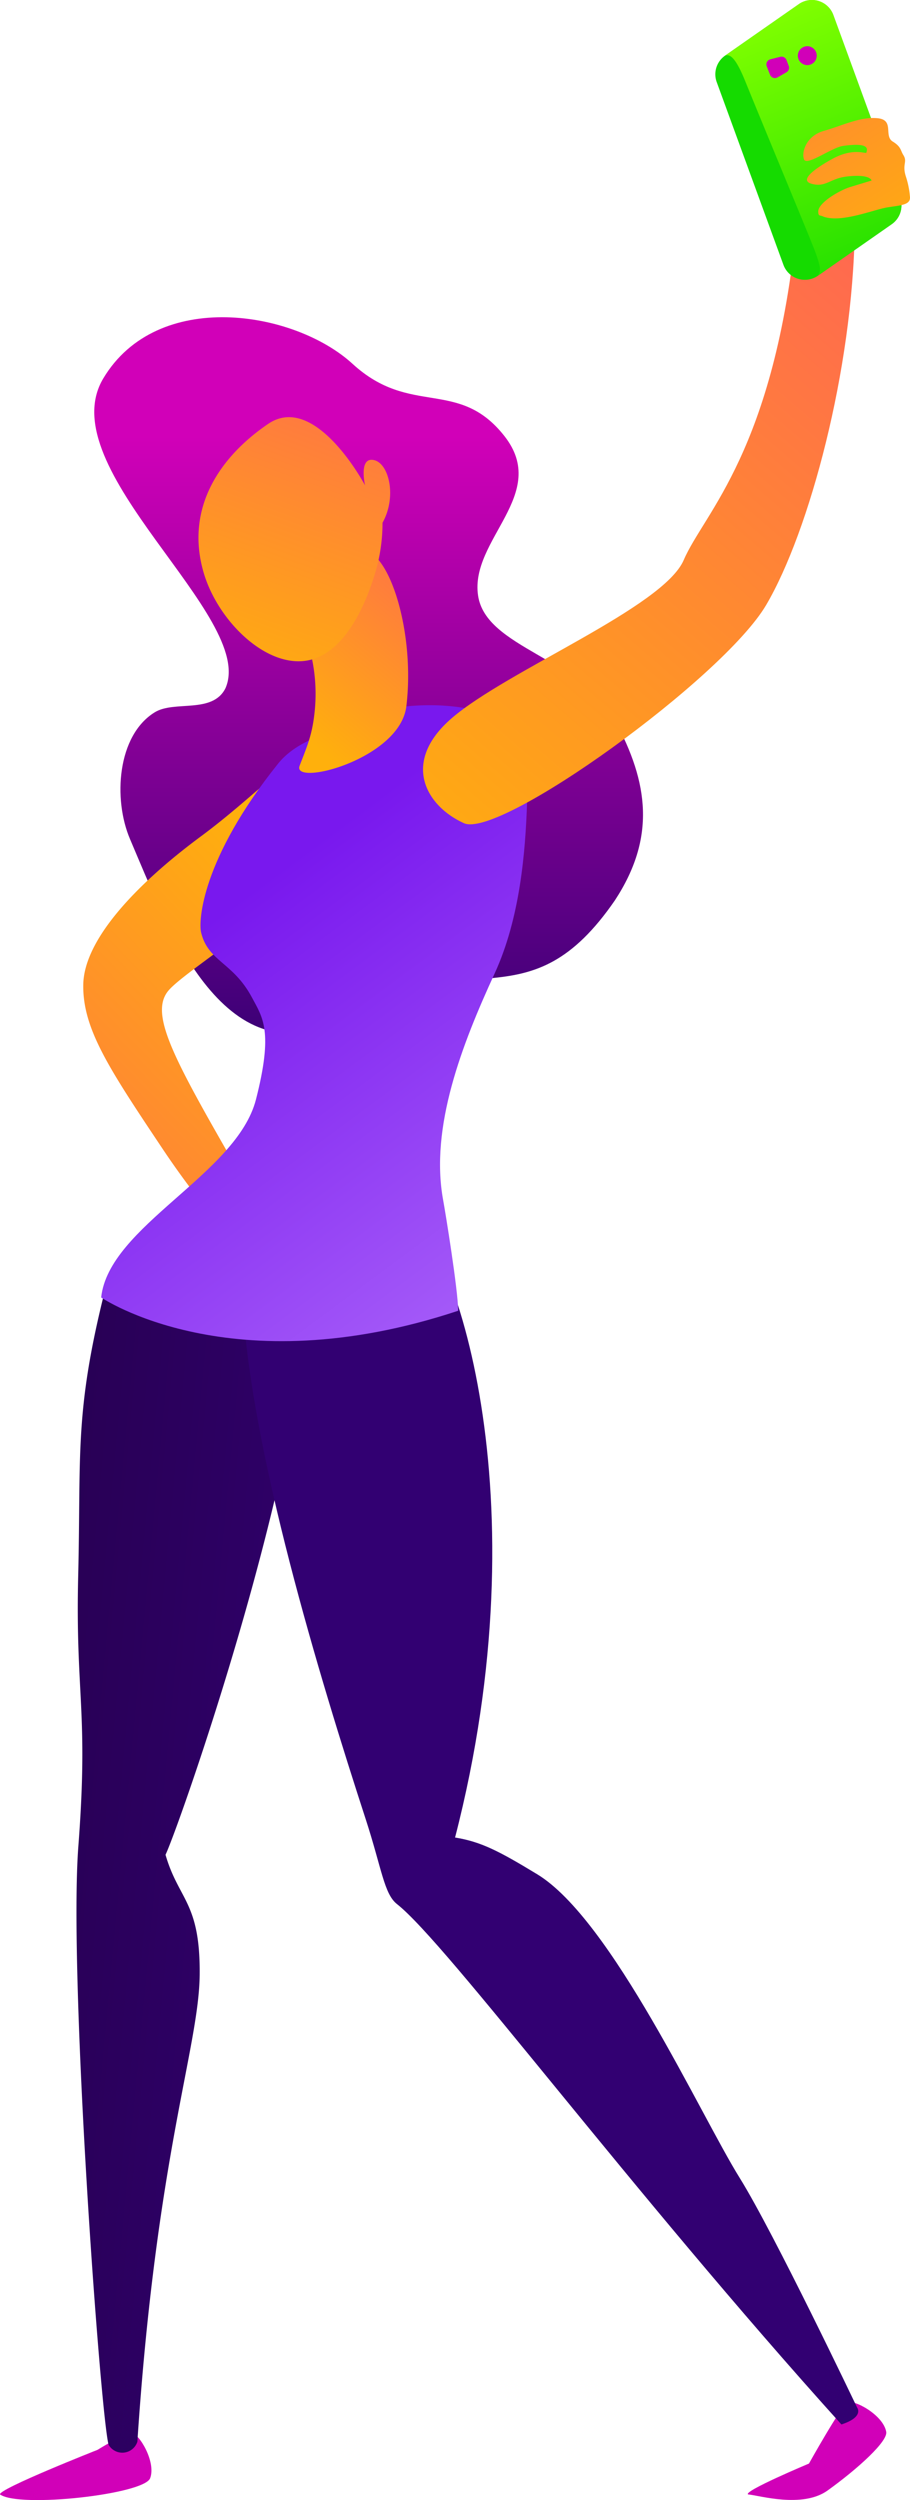 <svg xmlns="http://www.w3.org/2000/svg" xmlns:xlink="http://www.w3.org/1999/xlink" width="142" height="390" viewBox="0 0 142 390">
  <defs>
    <linearGradient id="linear-gradient" x1="-10.143" y1="1.063" x2="-10.143" y2="0.18" gradientUnits="objectBoundingBox">
      <stop offset="0" stop-color="#320072"/>
      <stop offset="1" stop-color="#d100b8"/>
    </linearGradient>
    <linearGradient id="linear-gradient-2" x1="-108.747" y1="-58.626" x2="-107.801" y2="-58.626" gradientUnits="objectBoundingBox">
      <stop offset="0" stop-color="#ff6256"/>
      <stop offset="1" stop-color="#d100b8"/>
    </linearGradient>
    <linearGradient id="linear-gradient-3" x1="-147.919" y1="-100.789" x2="-147.033" y2="-100.789" xlink:href="#linear-gradient-2"/>
    <linearGradient id="linear-gradient-4" x1="0.972" y1="0.677" x2="-0.208" y2="0.208" gradientUnits="objectBoundingBox">
      <stop offset="0" stop-color="#320072"/>
      <stop offset="1" stop-color="#26004f"/>
    </linearGradient>
    <linearGradient id="linear-gradient-5" x1="-3.241" y1="1.217" x2="-3.707" y2="0.701" xlink:href="#linear-gradient-4"/>
    <linearGradient id="linear-gradient-6" x1="-0.124" y1="1.47" x2="0.596" y2="0.199" gradientUnits="objectBoundingBox">
      <stop offset="0" stop-color="#ff6256"/>
      <stop offset="1" stop-color="#ffb00c"/>
    </linearGradient>
    <linearGradient id="linear-gradient-7" x1="0.939" y1="1.376" x2="0.378" y2="0.254" gradientUnits="objectBoundingBox">
      <stop offset="0" stop-color="#c085ff"/>
      <stop offset="1" stop-color="#7918ee"/>
    </linearGradient>
    <linearGradient id="linear-gradient-8" x1="0.975" y1="-0.15" x2="0.143" y2="1.169" xlink:href="#linear-gradient-6"/>
    <linearGradient id="linear-gradient-9" x1="0.886" y1="-0.313" x2="0.368" y2="0.908" xlink:href="#linear-gradient-6"/>
    <linearGradient id="linear-gradient-10" x1="0.716" y1="-0.376" x2="0.309" y2="1.096" xlink:href="#linear-gradient-6"/>
    <linearGradient id="linear-gradient-11" x1="0.763" y1="0.119" x2="0.592" y2="0.366" gradientUnits="objectBoundingBox">
      <stop offset="0" stop-color="#80ff00"/>
      <stop offset="1" stop-color="#15db00"/>
    </linearGradient>
    <linearGradient id="linear-gradient-12" x1="0.379" y1="0.014" x2="0.69" y2="1.186" xlink:href="#linear-gradient-11"/>
    <linearGradient id="linear-gradient-13" x1="-355.246" y1="-0.468" x2="-354.991" y2="2.673" xlink:href="#linear-gradient"/>
    <linearGradient id="linear-gradient-14" x1="-293.176" y1="-0.493" x2="-292.93" y2="2.721" xlink:href="#linear-gradient"/>
    <linearGradient id="linear-gradient-15" x1="-1.158" y1="-1.878" x2="1.046" y2="1.363" xlink:href="#linear-gradient-6"/>
  </defs>
  <g id="_-e-Vector_Smart_Object" data-name="-e-Vector Smart Object" transform="translate(-527.308 -184.734)">
    <g id="Group_2" data-name="Group 2">
      <g id="Group_1" data-name="Group 1">
        <path id="Path_1" data-name="Path 1" d="M547.595,315.626c-2.657-6.228-2-16.182,3.871-19.784,3.071-1.884,9.005.291,11.025-3.749,4.913-11.166-27.5-34.236-19.065-48.33s29.832-10.582,38.9-2.268,16.535,2.168,23.689,11.257-5.422,16.127-4.105,24.9c1.231,8.194,16.08,9.719,21.343,19.444s6.415,18.315.007,28.087c-13.374,19.444-22.881,6.828-41.753,17.952S553.405,329.247,547.595,315.626Z" fill="url(#linear-gradient)"/>
        <path id="Path_2" data-name="Path 2" d="M542.524,566.9s4.211-2.626,5.346-2.6,3.828,4.5,2.867,7.024-20.4,4.679-23.424,2.534C526.96,573.034,542.524,566.9,542.524,566.9Z" fill="url(#linear-gradient-2)"/>
        <path id="Path_3" data-name="Path 3" d="M653.543,569.037s5-8.952,5.99-9.508,5.6,1.909,6.066,4.567c.259,1.462-4.34,5.685-9.146,9.141-3.935,2.829-10.758.75-12.42.615C643.307,573.327,653.543,569.037,653.543,569.037Z" fill="url(#linear-gradient-3)"/>
        <path id="Path_4" data-name="Path 4" d="M543.628,386.251c-4.736,18.961-3.664,25.492-4.117,44.2s1.634,21.185.026,42.256c-1.552,20.335,3.46,88.831,4.715,93.4a2.472,2.472,0,0,0,4.493-.475c2.957-44.744,9.62-61.545,9.723-72.874s-3.28-11.6-5.332-18.689c2.538-5.243,33.774-94.277,18.175-107.34C566.747,362.907,543.628,386.251,543.628,386.251Z" fill="url(#linear-gradient-4)"/>
        <path id="Path_5" data-name="Path 5" d="M565.141,387.372c1.184,23.4,12.043,59.033,19.234,81.152,2.5,7.683,2.858,11.648,4.879,13.239,7.837,6.169,36.18,44.419,69.351,81.175,3.629-1.178,2.44-2.656,2.44-2.656s-12.965-27.217-18.3-35.783c-6.167-9.9-19.977-40.335-31.626-47.4-5.942-3.605-8.731-5.059-12.8-5.72,13.743-53.246-.2-93.98-8.113-98.22C585.081,370.412,579.928,375.371,565.141,387.372Z" fill="url(#linear-gradient-5)"/>
        <path id="Path_6" data-name="Path 6" d="M581.458,299.5c-3.367-2.506-12.461,8.057-22.733,15.653-10.378,7.675-18.293,16.233-18.422,23.147s4.035,13.152,12.363,25.627A135.246,135.246,0,0,0,563.6,378.159l3.8-5.695c-12.12-21.133-17.173-29.236-13.79-33.22s26.235-17.17,29.743-29.309C584.36,306.476,584.166,301.511,581.458,299.5Z" fill="url(#linear-gradient-6)"/>
        <path id="Path_7" data-name="Path 7" d="M611.344,299.824c3.627,4.748-2.835-6.638-20.638-4.9-3.085,3.117-14.958,2.64-20.012,8.944-11.963,14.92-12.432,24.57-12.005,26.332,1.1,4.555,4.967,4.594,7.925,10.125,1.673,3.126,3.373,5.232.634,15.928-3,11.7-22.961,19.728-24.153,30.88,0,0,20.22,13.847,55.709,2.072-.026-3.261-1.986-15.316-2.343-17.254-2.093-11.39,2.939-24.295,8.035-35.363C612.485,319.238,607.717,295.077,611.344,299.824Z" fill="url(#linear-gradient-7)"/>
        <path id="Path_8" data-name="Path 8" d="M597.8,296.766c8.64-7.453,33.037-17.291,36.2-24.671s14.183-16.951,17.639-52.35l9.046.8c-.3,21.861-7.088,47.12-13.82,58.563s-41.573,36.57-47.17,34.039C593.77,310.466,589.837,303.632,597.8,296.766Z" fill="url(#linear-gradient-8)"/>
        <path id="Path_9" data-name="Path 9" d="M574.064,304.182c1.272-3.3,2.023-4.97,2.377-8.779a26.805,26.805,0,0,0-1.427-11.389c3.858-11.013,6.738-13.643,8.8-13.526,4.392.252,8.277,13.2,6.9,24.44C589.689,303.2,572.791,307.482,574.064,304.182Z" fill="url(#linear-gradient-9)"/>
        <path id="Path_10" data-name="Path 10" d="M569.158,250.856c-7.377,5.011-12.985,12.956-10.114,23.063,2.177,7.668,9.906,15.208,16.476,13.8s9.615-11.285,10.3-13.508a26.988,26.988,0,0,0,1.177-7.928c2.275-4.064,1.012-9.3-1.37-9.787s-1.354,3.951-1.354,3.951S576.535,245.845,569.158,250.856Z" fill="url(#linear-gradient-10)"/>
        <path id="Path_11" data-name="Path 11" d="M654.941,227.744l11.516-8.039a3.549,3.549,0,0,0,1.3-4.127l-10.411-28.508a3.561,3.561,0,0,0-5.383-1.694l-11.516,8.039a3.548,3.548,0,0,0-1.3,4.127l10.41,28.508A3.562,3.562,0,0,0,654.941,227.744Z" fill="url(#linear-gradient-11)"/>
        <path id="Path_12" data-name="Path 12" d="M654.941,227.744l11.516-8.039a3.549,3.549,0,0,0,1.3-4.127l-10.411-28.508a3.561,3.561,0,0,0-5.383-1.694l-11.516,8.039c.763-.3,1.655.309,3.119,3.909,4.135,10.167,10.438,25.2,11.065,26.993C655.523,226.855,655.306,226.95,654.941,227.744Z" fill="url(#linear-gradient-12)"/>
        <path id="Path_13" data-name="Path 13" d="M651.807,193.42a1.474,1.474,0,1,1,1.474,1.471A1.472,1.472,0,0,1,651.807,193.42Z" fill="url(#linear-gradient-13)"/>
        <path id="Path_14" data-name="Path 14" d="M650.038,194.105l.345.907a.822.822,0,0,1-.359,1l-1.38.792a.824.824,0,0,1-1.179-.414l-.511-1.311a.822.822,0,0,1,.566-1.095l1.545-.389A.825.825,0,0,1,650.038,194.105Z" fill="url(#linear-gradient-14)"/>
        <path id="Path_15" data-name="Path 15" d="M664.221,203.172c-2.721-.256-5.639,1.22-8.374,1.987s-3.5,3.327-3.076,4.434,4.3-1.848,6.094-2.1c4.458-.629,3.69.691,3.651,1.023s-1.964-.85-5.357,1.023c-2.087,1.151-5.413,3.27-3.192,3.867s2.851-.832,5.469-1.138c3.7-.434,3.878.626,3.878.626s-1.8.545-3.365,1.023-4.956,2.422-4.956,3.808c0,.815.263.517.8.8,2.82,1.023,7.869-1.109,10.027-1.45s3.661-.364,3.474-1.735a13.5,13.5,0,0,0-.628-3.069c-.63-1.952.3-2.251-.4-3.356-.454-.722-.324-1.289-1.653-2.1C665.165,205.922,666.942,203.427,664.221,203.172Z" fill="url(#linear-gradient-15)"/>
      </g>
    </g>
  </g>
</svg>
